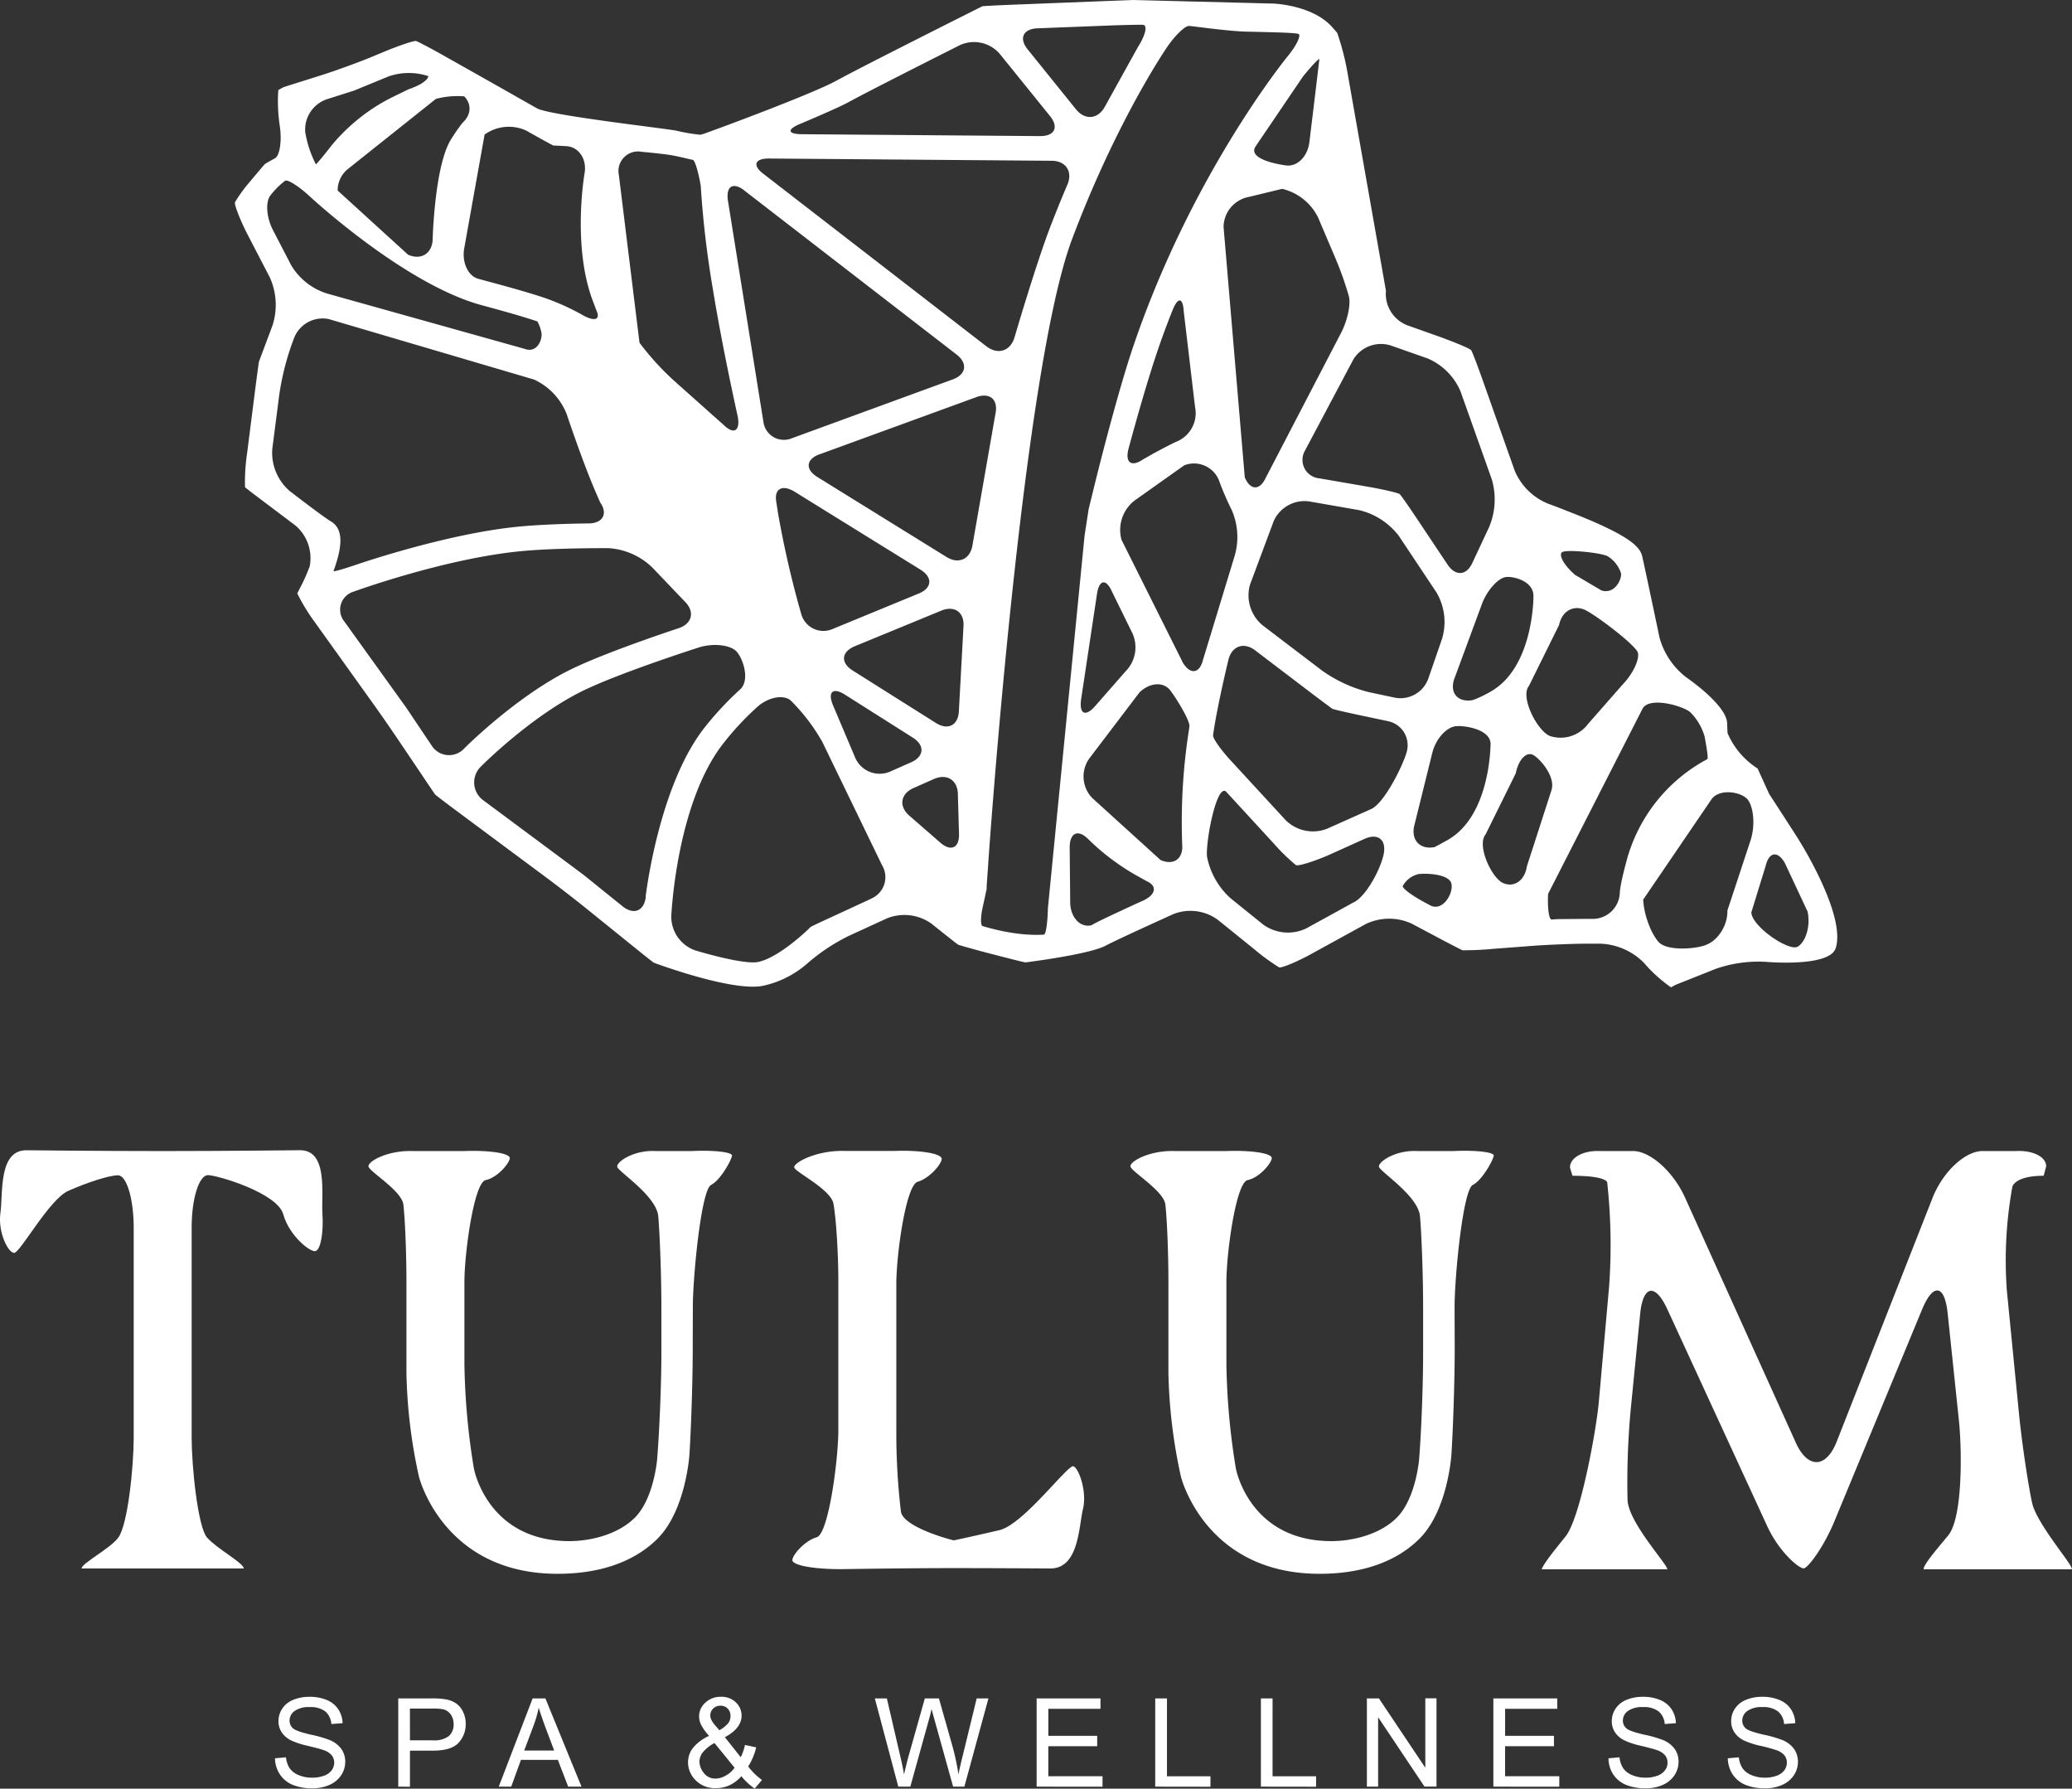<?xml version="1.0" encoding="UTF-8"?>
<svg xmlns="http://www.w3.org/2000/svg" viewBox="0 0 516.68 445.92">
  <rect x="0" y="0" width="516.68" height="445.92" fill="#333333" stroke="none"/>
  <defs>
    <style>.cls-1{fill:#fff;}</style>
  </defs>
  <g id="Layer_2" data-name="Layer 2">
    <g id="Capa_1" data-name="Capa 1">
      <path class="cls-1" d="M172.74,336.5c0,7.19-.37,19-.82,26.14,0,0-.88,13.87-7.95,20.94-5.85,5.85-14.46,8.77-24.93,8.77-28.61,0-34.57-24.22-34.57-24.22a130.15,130.15,0,0,1-3.12-25.79V319.59c0-7.2-.35-15.89-.77-19.32s-8.48-8.19-8.69-9.46,4.8-4.1,11.15-3.85h12.62c6.34-.25,11.5.54,11.46,1.77s-3.08,4.87-6,5.46-5.31,18.2-5.31,25.4v20.6a173.62,173.62,0,0,0,2.37,25.95S121.5,384.2,142,384.2c5.07,0,12-1.54,16.31-5.85,4.76-4.77,5.55-14.5,5.55-14.5.59-7.17,1.06-18.93,1.06-26.12v-12c0-7.2-.34-17.31-.77-22.47s-10-11.16-10.23-12.38,4.05-4.18,9.46-3.93h9.23c5.5-.25,10,.27,9.93,1.16s-2.74,6-5.23,7.3-4.54,23.12-4.54,30.32Z"></path>
      <path class="cls-1" d="M237.82,384c.25,0,5.38-1.14,11.38-2.53s17.11-16.44,18.47-15.93,3.44,6.34,2.38,10.69-1,14.91-8.23,14.79c0,0-13.08-.09-24.46-.09s-26.77.25-26.77.25c-7.19.11-13.05-.9-13-2.25s3.11-4.85,6.07-5.69,5.39-19.43,5.39-26.63V319.59c0-7.2-.56-16-1.23-19.55s-9.56-7.86-9.77-9,5.5-4.35,12.69-4.11c0,0,1.08,0,5.54,0h6.61c6.6-.25,12,.65,11.93,2s-3.08,4.85-6,5.69-5.31,18.2-5.31,25.4v36.6a166,166,0,0,0,1.15,20.24C225.3,380.82,237.56,384,237.82,384Z"></path>
      <path class="cls-1" d="M362.75,336.5c0,7.19-.37,19-.82,26.14,0,0-.87,13.87-7.95,20.94-5.85,5.85-14.46,8.77-24.92,8.77-28.62,0-34.58-24.22-34.58-24.22a130.89,130.89,0,0,1-3.12-25.79V319.59c0-7.2-.35-15.89-.77-19.32s-8.48-8.19-8.69-9.46,4.81-4.1,11.15-3.85h12.62c6.35-.25,11.5.54,11.46,1.77s-3.08,4.87-6,5.46-5.31,18.2-5.31,25.4v20.6a173.62,173.62,0,0,0,2.37,25.95S311.52,384.2,332,384.2c5.08,0,12-1.54,16.31-5.85,4.77-4.77,5.56-14.5,5.56-14.5.58-7.17,1-18.93,1-26.12v-12c0-7.2-.34-17.31-.77-22.47s-10-11.16-10.23-12.38,4.05-4.18,9.47-3.93h9.23c5.5-.25,10,.27,9.92,1.16s-2.74,6-5.23,7.3-4.54,23.12-4.54,30.32Z"></path>
      <path class="cls-1" d="M68.57,438.34l2.74-.24a6.16,6.16,0,0,0,.91,2.71,5,5,0,0,0,2.22,1.71,8.32,8.32,0,0,0,3.38.65,8.18,8.18,0,0,0,3-.49,4.08,4.08,0,0,0,1.9-1.36,3.19,3.19,0,0,0,.62-1.89,2.88,2.88,0,0,0-.6-1.81,4.49,4.49,0,0,0-2-1.3c-.6-.23-1.9-.58-3.93-1.07a20.28,20.28,0,0,1-4.25-1.38,6,6,0,0,1-2.35-2.05,5,5,0,0,1-.77-2.74,5.62,5.62,0,0,1,.94-3.12,5.91,5.91,0,0,1,2.77-2.2,10.5,10.5,0,0,1,4-.75,11,11,0,0,1,4.32.79,6.25,6.25,0,0,1,2.88,2.32,6.67,6.67,0,0,1,1.08,3.47l-2.8.21a4.52,4.52,0,0,0-1.52-3.15,6,6,0,0,0-3.84-1.07,6.12,6.12,0,0,0-3.85,1,2.9,2.9,0,0,0-1.21,2.34,2.5,2.5,0,0,0,.85,1.95c.56.51,2,1,4.4,1.57a29.48,29.48,0,0,1,4.87,1.4,6.67,6.67,0,0,1,2.84,2.25,5.49,5.49,0,0,1,.92,3.13,6,6,0,0,1-1,3.32,6.67,6.67,0,0,1-2.89,2.42,10.16,10.16,0,0,1-4.24.86,12.64,12.64,0,0,1-5-.87,7.08,7.08,0,0,1-3.18-2.62A7.5,7.5,0,0,1,68.57,438.34Z"></path>
      <path class="cls-1" d="M99.31,445.41v-22h8.31a20.1,20.1,0,0,1,3.35.21,6.58,6.58,0,0,1,2.72,1,5.4,5.4,0,0,1,1.77,2.12,6.85,6.85,0,0,1,.67,3,6.76,6.76,0,0,1-1.79,4.75c-1.19,1.3-3.35,1.95-6.46,1.95h-5.65v9Zm2.92-11.55h5.69a6,6,0,0,0,4-1.05,3.76,3.76,0,0,0,1.19-3,4,4,0,0,0-.7-2.37,3.28,3.28,0,0,0-1.84-1.3,12.58,12.58,0,0,0-2.72-.19h-5.63Z"></path>
      <path class="cls-1" d="M124.37,445.41l8.45-22H136l9,22h-3.32l-2.57-6.67h-9.21l-2.42,6.67Zm6.35-9h7.47l-2.3-6.1q-1-2.79-1.56-4.57a28.18,28.18,0,0,1-1.19,4.21Z"></path>
      <path class="cls-1" d="M184.87,442.81a9.11,9.11,0,0,1-2.92,2.24,7.94,7.94,0,0,1-3.41.74,6.74,6.74,0,0,1-5.36-2.28,6.25,6.25,0,0,1-1.61-4.17,5.76,5.76,0,0,1,1.32-3.69,10.91,10.91,0,0,1,3.93-2.89,12.94,12.94,0,0,1-2-2.78,4.84,4.84,0,0,1-.49-2.06,4.55,4.55,0,0,1,1.55-3.44,5.48,5.48,0,0,1,3.92-1.47,5.07,5.07,0,0,1,3.68,1.38,4.45,4.45,0,0,1,1.44,3.32q0,3.15-4.16,5.37l3.95,5a12.48,12.48,0,0,0,1.05-3.06l2.81.6a15.47,15.47,0,0,1-2,4.75,16,16,0,0,0,3.44,3.38l-1.82,2.14A15.5,15.5,0,0,1,184.87,442.81Zm-1.7-2.13-5-6.14a9.58,9.58,0,0,0-3,2.42,3.93,3.93,0,0,0-.76,2.22,4.71,4.71,0,0,0,1.06,2.78,3.54,3.54,0,0,0,3,1.44,5,5,0,0,0,2.52-.76A6,6,0,0,0,183.17,440.68Zm-3.8-9.34a7.44,7.44,0,0,0,2.28-1.82,3.1,3.1,0,0,0,.51-1.73,2.46,2.46,0,0,0-.71-1.84,2.4,2.4,0,0,0-1.78-.72,2.54,2.54,0,0,0-1.83.71,2.33,2.33,0,0,0-.72,1.73,2.43,2.43,0,0,0,.26,1.07,5.36,5.36,0,0,0,.79,1.2Z"></path>
      <path class="cls-1" d="M224,445.41l-5.85-22h3l3.35,14.44q.54,2.26.93,4.5c.56-2.35.9-3.71,1-4.07l4.19-14.87h3.51l3.16,11.15a59,59,0,0,1,1.71,7.79c.28-1.39.65-3,1.1-4.79l3.45-14.15h2.93l-6,22h-2.81L233,428.63q-.59-2.1-.69-2.58c-.23,1-.45,1.87-.65,2.58L227,445.41Z"></path>
      <path class="cls-1" d="M258.5,445.41v-22h15.92V426h-13v6.74H273.6v2.59H261.41v7.49h13.52v2.6Z"></path>
      <path class="cls-1" d="M288.07,445.41v-22H291v19.42h10.84v2.6Z"></path>
      <path class="cls-1" d="M314.42,445.41v-22h2.91v19.42h10.85v2.6Z"></path>
      <path class="cls-1" d="M340.85,445.41v-22h3l11.57,17.29V423.39h2.79v22h-3L343.65,428.1v17.31Z"></path>
      <path class="cls-1" d="M372.39,445.41v-22h15.93V426h-13v6.74h12.18v2.59H375.31v7.49h13.52v2.6Z"></path>
      <path class="cls-1" d="M401.1,438.34l2.75-.24a6,6,0,0,0,.91,2.71,4.92,4.92,0,0,0,2.21,1.71,8.32,8.32,0,0,0,3.38.65,8.11,8.11,0,0,0,2.95-.49,4.08,4.08,0,0,0,1.9-1.36,3.12,3.12,0,0,0,.62-1.89,2.88,2.88,0,0,0-.6-1.81,4.49,4.49,0,0,0-2-1.3c-.59-.23-1.9-.58-3.92-1.07a20.07,20.07,0,0,1-4.25-1.38,5.93,5.93,0,0,1-2.36-2.05,5.05,5.05,0,0,1-.77-2.74,5.63,5.63,0,0,1,.95-3.12,5.89,5.89,0,0,1,2.76-2.2,10.5,10.5,0,0,1,4-.75,10.92,10.92,0,0,1,4.32.79,6.25,6.25,0,0,1,2.88,2.32,6.67,6.67,0,0,1,1.08,3.47l-2.79.21a4.49,4.49,0,0,0-1.53-3.15,5.92,5.92,0,0,0-3.84-1.07,6.13,6.13,0,0,0-3.85,1,2.9,2.9,0,0,0-1.21,2.34,2.5,2.5,0,0,0,.86,1.95c.56.51,2,1,4.39,1.57a29.68,29.68,0,0,1,4.88,1.4,6.73,6.73,0,0,1,2.84,2.25,5.48,5.48,0,0,1,.91,3.13,6,6,0,0,1-1,3.32,6.7,6.7,0,0,1-2.9,2.42,10.13,10.13,0,0,1-4.24.86,12.71,12.71,0,0,1-5-.87,7,7,0,0,1-3.17-2.62A7.42,7.42,0,0,1,401.1,438.34Z"></path>
      <path class="cls-1" d="M430.85,438.34l2.75-.24a6.16,6.16,0,0,0,.91,2.71,5,5,0,0,0,2.22,1.71,8.32,8.32,0,0,0,3.38.65,8.09,8.09,0,0,0,2.94-.49,4.06,4.06,0,0,0,1.91-1.36,3.19,3.19,0,0,0,.62-1.89,2.88,2.88,0,0,0-.6-1.81,4.47,4.47,0,0,0-2-1.3,39.8,39.8,0,0,0-3.92-1.07,20.28,20.28,0,0,1-4.25-1.38,6,6,0,0,1-2.35-2.05,5,5,0,0,1-.77-2.74,5.62,5.62,0,0,1,.94-3.12,5.91,5.91,0,0,1,2.77-2.2,10.5,10.5,0,0,1,4-.75,11,11,0,0,1,4.32.79,6.25,6.25,0,0,1,2.88,2.32,6.67,6.67,0,0,1,1.08,3.47l-2.8.21a4.52,4.52,0,0,0-1.52-3.15,6,6,0,0,0-3.84-1.07,6.12,6.12,0,0,0-3.85,1,2.9,2.9,0,0,0-1.21,2.34,2.5,2.5,0,0,0,.85,1.95c.56.51,2,1,4.4,1.57a29.48,29.48,0,0,1,4.87,1.4,6.73,6.73,0,0,1,2.84,2.25,5.49,5.49,0,0,1,.92,3.13,6,6,0,0,1-1,3.32,6.67,6.67,0,0,1-2.89,2.42,10.16,10.16,0,0,1-4.24.86,12.73,12.73,0,0,1-5-.87,7.11,7.11,0,0,1-3.17-2.62A7.51,7.51,0,0,1,430.85,438.34Z"></path>
      <path class="cls-1" d="M3.5,312.35C5,312.43,12.26,299,17,296.89S27.26,293,29.42,293s3.92,5.89,3.92,13.09v52.29c0,7.2-1.45,21.69-3.84,24.94-2.07,2.8-9.11,6.35-9.16,7.71,0,0,0,0,0,0h12l1,0s.62,0,7.08,0h.29c6.47,0,7.08,0,7.08,0l1,0h12s0,0,0,0c0-1.36-6.66-4.89-9.15-7.71-2.31-2.62-3.85-17.74-3.85-24.94v-6.72h0V306.05c0-7.2,1.83-13.09,4.07-13.09s17.29,4.4,18.78,9.77,6.8,9.58,8.07,9.16,2-4.65,1.69-9.39,1.5-15.89-5.69-15.75c0,0-18.61.21-34.15.21s-33.85-.2-33.85-.2C-.46,286.62.79,297.52.11,302.35S2,312.26,3.5,312.35Z"></path>
      <path class="cls-1" d="M398.69,349.47c-.64,7.17-4.6,28.86-8.25,33.5-1.81,2.3-5.51,6.7-6,8.26h31.33s0,0,0-.05c-.21-1.44-9.67-11.67-9.92-17.21a195.15,195.15,0,0,1,.84-23.1L409,327.52c.72-7.16,3.76-7.67,6.77-1.13l24.91,54.08c3,6.53,8.14,10.8,9.2,10.51s4.83-5.14,7.58-11.79l21.84-52.75c2.75-6.65,5.62-6.24,6.37.92l2.81,26.75c.75,7.15,1,24.11-2.64,28.63-2,2.46-6.07,7.08-6.15,8.35a.7.7,0,0,0,0,.14h36.94a.7.7,0,0,0,0-.14c0-1.27-8.82-11.3-9.92-16.51s-2.58-15.32-3.28-22.48l-3-30.42a103,103,0,0,1,1.38-25.83s.57-2.73,7.8-2.73l.62-2.31c.08-2.37-3.31-4.1-7.54-3.85h-8c-4.4-.25-10.16,5-12.8,11.71L458,359.41c-2.64,6.69-7.23,6.81-10.19.25l-27.69-61.24c-3-6.55-8.92-11.71-13.23-11.46h-7.7c-4.31-.25-7.77,1.62-7.69,4.16l.62,2c8.46,0,8.66,1.63,8.66,1.63a144.89,144.89,0,0,1,.47,26Z"></path>
      <path class="cls-1" d="M448.23,208.85c-1.93-3-5.11-7.93-7.07-10.93l-2.88-6.33a19.78,19.78,0,0,1-7.5-8.83l-.1-2.48c-.18-4.62-10.15-11.39-10.15-11.39a18.71,18.71,0,0,1-6.72-10s-3.4-16.22-4.28-20.11c-.49-2.12-2.22-4.86-16.77-10.62-5.29-2.1-6.72-2.59-6.72-2.59a15.23,15.23,0,0,1-8.33-8.24l-8.17-23.08c-1.19-3.37-2.4-6.49-2.67-6.92s-4.14-2-7.51-3.24l-8.45-3a8.42,8.42,0,0,1-5.31-8.61l-9.74-55.22a64.55,64.55,0,0,0-2.41-9.07l-1-1.15C327.86,1.57,318.85,1,317.84.9h0L311.25.73l-22-.56L282.64,0,276,.25l-23.65.93c-3.58.14-6.89.31-7.37.38l-.39.19c-1.2.6-29.48,14.77-36.09,18.4-5.57,3.06-26.73,10.91-26.73,10.91-3.36,1.25-6.2,2.28-6.31,2.31s-.59.17-.83.22a43.41,43.41,0,0,1-5.92-1C165.87,32,137,28.77,133.89,27l-4.82-2.73c-3.11-1.77-8.21-4.65-11.33-6.41l-7.42-4.18c-3.12-1.75-6.08-3.31-6.58-3.45S99.27,11.45,96,12.81l-3.69,1.53C89,15.7,83.46,17.7,80.05,18.78l-2.8.88c-3.42,1.08-6.38,2-6.59,2.1l-.18.09-1.08.6a40.45,40.45,0,0,0,.37,8.94l.06.47c.46,3.55-.12,7-1.29,7.62s-2.27,1.27-2.44,1.39-2,2.29-3.81,4.46A37.08,37.08,0,0,0,58.6,50.4c-.25.62,1.45,4.82,3.1,8l5.59,10.77A16.72,16.72,0,0,1,68,81L66.92,83.9c-1.26,3.35-2.33,6.2-2.36,6.32s-.48,3.37-.93,6.92l-2,15.75a48.93,48.93,0,0,0-.53,8.58l.84.67c1.37,1.08,11.66,8.81,11.66,8.81a10.67,10.67,0,0,1,3.63,10.22,44.56,44.56,0,0,1-2.6,5.77l-.5,1a48.53,48.53,0,0,0,4.55,7.41L92.53,174.7c2.09,2.9,5.43,7.71,7.42,10.69l4.72,7c2,3,3.72,5.53,3.84,5.68s2.85,2.23,5.72,4.36l22.37,16.62c2.87,2.14,7.5,5.72,10.29,8l10.52,8.49c2.78,2.25,5.31,4.26,5.62,4.46l.32.12c3.29,1.2,20.08,7.11,27,5.62a24.58,24.58,0,0,0,10.69-5.31,48.18,48.18,0,0,1,10.67-7.14l9.55-4.38a11.63,11.63,0,0,1,11,1.35l1.18.94c2.8,2.24,5.25,4.17,5.45,4.29s3.61,1.08,7.08,2l2.52.65c3.46.9,6.65,1.7,7.07,1.76l.39,0c3.76-.49,16.3-2.24,19.85-4.19,2.41-1.32,16.83-7.84,16.83-7.84a11.59,11.59,0,0,1,11,1.4l9.11,7.35a51.47,51.47,0,0,0,6.22,4.54c.63.24,4.81-1.56,7.94-3.29l13.69-7.52a13.49,13.49,0,0,1,11.45-.08l6.36,3.38c3.16,1.68,6,3.14,6.29,3.25a75.73,75.73,0,0,0,7.62-.35l9.72-.74c3.57-.27,9.42-.51,13-.55l4.12,0a16.2,16.2,0,0,1,10.77,4.75,35.52,35.52,0,0,0,6.77,6.13l1.26-.68c.07,0,9.76-3.88,9.76-3.88a32.37,32.37,0,0,1,12.53-1.8s13.15,1.2,16.74-2.21a3.08,3.08,0,0,0,.83-1.37C460.28,227.66,448.23,208.85,448.23,208.85ZM328.68,54.22l4.14,9.72a83.42,83.42,0,0,1,3.54,9.92c.54,2.16-.45,6.48-2.2,9.61l-18.52,35.62c-1.5,3.25-3.86,3.2-5.24-.1l-5.29-62.43a7.72,7.72,0,0,1,6.37-7.48l8.24-2A13.43,13.43,0,0,1,328.68,54.22ZM326.44,125l12.44,2.17a17.46,17.46,0,0,1,10,6.52l9.32,14a14.54,14.54,0,0,1,1.4,11.54l-3.41,9.87a7.37,7.37,0,0,1-8.36,4.83l-6.53-1.39a34.71,34.71,0,0,1-11.54-5.3l-14.94-11.37a9.73,9.73,0,0,1-3.12-10.11l5.9-15.81A8.41,8.41,0,0,1,326.44,125ZM277.29,147.5l4.84,9.86a8.5,8.5,0,0,1-1.45,10l-7.62,8.7c-2.37,2.68-3.95,2-3.49-1.59l4-26.54C274.15,144.45,275.83,144.24,277.29,147.5Zm4.13-35.66s3.75-14.06,7-23.71c2-6,4-10.86,4-10.86,1.33-3.33,2.58-3.12,2.77.45L298,101.44a7.67,7.67,0,0,1-4.6,8.65s-.93.35-5.84,3L285,114.55C282.09,116.52,280.5,115.3,281.42,111.84Zm-1.75,22.75a9.25,9.25,0,0,1,3.34-9.87l12.3-8.72a6.71,6.71,0,0,1,8.59,3.59,72.1,72.1,0,0,0,3.21,7.48,16.76,16.76,0,0,1,.77,11.5L300,164.44c-.85,3.48-3.12,3.85-5,.83ZM329,14.79l-.05.39c-.94,8-2.44,20.27-2.44,20.27-.43,3.55-3,6.16-5.81,5.79s-9.58-1.78-7.59-4.76l11.78-17.37C327.13,16.33,329,14.39,329,14.79ZM258.69,7.06l17.46-.68c3.58-.14,7.54-.23,8.81-.2s.73,2.52-1.2,5.53L275.51,26.6c-1.71,3.14-4.95,3.44-7.2.65l-12-14.88C254,9.59,255.12,7.2,258.69,7.06Zm-29.09,135c3,1.88,2.83,4.54-.48,5.9l-21.5,8.85a5.73,5.73,0,0,1-7.83-3.77A244.67,244.67,0,0,1,194,127.87l-.45-2.91c-.49-3.17,1.6-4.23,4.64-2.35Zm-25.23-28.8L243.47,99c3.36-1.23,5.5.63,4.76,4.13l-5.72,32.72c-.53,3.54-3.45,4.9-6.49,3L203.79,118.9C200.74,117,201,114.47,204.37,113.25Zm6.38,59.95,16.9,10.7c3,1.92,2.82,4.67-.45,6.13L222,192.34a6.64,6.64,0,0,1-8.67-3.27l-5.64-13.32C206.35,172.44,207.73,171.29,210.75,173.2Zm1.83-6.08c-3-1.92-2.79-4.6.52-6l21.63-8.9c3.31-1.37,5.8.44,5.52,4l-1.14,21c-.13,3.57-2.71,4.93-5.74,3ZM199.49,30.9s9-3.76,12-5.38c5.46-3,27.88-14.27,27.88-14.27a8.46,8.46,0,0,1,9.9,2.14l12.56,15.54c2.25,2.78,1.16,5-2.41,5L200,33.46C196.41,33.44,196.18,32.28,199.49,30.9Zm-7.72,8.62,70.46.56c3.58,0,5.34,2.74,3.92,6,0,0-2.11,4.86-4.45,11-3.55,9.39-8.71,27-8.71,27-1,3.44-4.14,4.46-7,2.27l-55.61-43C187.58,41.26,188.19,39.49,191.77,39.52Zm-6.13,8,52.9,40.87c2.84,2.19,2.4,5-1,6.21l-40.06,14.65a5.16,5.16,0,0,1-7.13-4.19l-8.84-55.1C181,46.41,182.81,45.31,185.64,47.5Zm-25.8-9.69s4.12.37,6.65.72,5.73,1.24,6.25,1.29,1.42,3,2,6.51a242.19,242.19,0,0,0,3.05,25.88C180.2,87.09,184,104,184,104c.57,3.54-1.06,4.38-3.61,1.88L168.18,95a68,68,0,0,1-8.71-9.55l-5.14-41.76A4.89,4.89,0,0,1,159.84,37.81Zm-28.31-5.1c3.09,1.75,6,3.35,6.49,3.56l.47,0,2.77.15c3.1.2,5.12,3.24,4.51,6.76,0,0-3.16,18.07,2.07,31.84l.9,2.39c1.09,2.35-.55,2.82-3.66,1a58.58,58.58,0,0,0-9.4-4.21c-4.6-1.52-9.41-2.82-14.06-4.08l-2.37-.64c-2.58-.72-4.14-4.18-3.47-7.7l5.06-28.25A10.34,10.34,0,0,1,131.53,32.71ZM84.21,47.51c0-.16,0-.31,0-.47a6.86,6.86,0,0,1,2.5-4.87l21.84-17.4.12-.09.16-.06a21.09,21.09,0,0,1,6.92-.6c1.87,1.86,1.81,4.57-.41,6.59a42.83,42.83,0,0,0-2.78,4c-4.18,6.35-4.67,25-4.67,25-.09,3.57-2.85,5.33-6.13,3.89ZM81.53,24.73l.49-.15,6.29-2,6.18-2.54,2.43-1a15.47,15.47,0,0,1,9.91-.05c-.14.63-.77,1.26-2,2a20.11,20.11,0,0,1-3,1.29l-3.51,1.71c-.91.45-1.81.91-2.67,1.39A47.2,47.2,0,0,0,82.78,36.14c-1.46,1.87-3.21,4.07-4,4.85a27.81,27.81,0,0,1-2.66-8A8,8,0,0,1,81.53,24.73ZM72.61,66.12l-4.54-8.75c-1.65-3.18-1.92-7.1-.59-8.71a19.93,19.93,0,0,1,3.62-3.6c.66-.36,3.35,1.33,6,3.77,0,0,23.62,22,43,27.25,4.57,1.24,9.3,2.52,13.74,4l.14,0a9.61,9.61,0,0,1,1,2.7c.41,1.44-.83,5.44-4.18,4.18L82,73.3A15.86,15.86,0,0,1,72.61,66.12Zm10.55,76.26.08-.21c1.6-4.54,3-10-.73-12.19-2-1.18-10.3-7.59-10.3-7.59A12.65,12.65,0,0,1,67.89,112l1.76-13.68a67.76,67.76,0,0,1,3.12-12.55l.59-1.57A7.63,7.63,0,0,1,82,79.55L133.2,94.63a15.93,15.93,0,0,1,8.1,8.58s4.09,12.3,7.43,19.9l.92,2.12c2,2.87.67,5.24-2.91,5.26,0,0-9.89.07-17.43.8-17.94,1.73-40.14,9.38-40.14,9.38C85.78,141.83,83.08,142.6,83.16,142.38Zm32.63,44.18a5.13,5.13,0,0,1-8.21-.79L105,181.94l-3.64-5.44-3.84-5.34L85.91,155a4.69,4.69,0,0,1,2.31-7.52s22.55-8.22,41.68-10.07c8.83-.85,21.87-.75,21.87-.75a17.16,17.16,0,0,1,10.91,4.84l8.11,8.49c2.53,2.53,1.82,5.51-1.58,6.63,0,0-18.86,6.18-27.5,10.59q-1,.49-1.92,1C127.11,175.17,115.79,186.56,115.79,186.56Zm45.25,37c-.4,3.56-3,4.63-5.79,2.38l-4.57-3.68-5.13-4.14-5.25-3.91-19.7-14.63a5.51,5.51,0,0,1-.65-8.51s11.78-11.9,24.55-18.43c9-4.6,29.77-11.23,29.77-11.23,3.41-1.09,7.58-.7,9.26.88s3.66,7.32.95,9.66A77.47,77.47,0,0,0,176,181C164.21,195.56,161,223.55,161,223.55Zm56.26.46L208.7,228c-3.25,1.49-6.2,2.87-6.55,3.07l-.26.26c-2,2-8.25,7.51-12.79,8.48-3.75.8-15.77-2.89-15.77-2.89a8.91,8.91,0,0,1-5.94-8.41S168.58,200,180.63,185a70.92,70.92,0,0,1,8.42-8.95c2.74-2.31,6.4-2.94,8.14-1.4a47.31,47.31,0,0,1,7.86,10.3l14.89,30.73A5.8,5.8,0,0,1,217.3,224Zm9.48-20.65c-2.71-2.34-2.25-5.44,1-6.9l5.08-2.25c3.27-1.46,6,.28,6,3.86l.28,9.74c.14,3.57-2,4.58-4.67,2.24ZM260.31,233c-7.13.48-14.78-2-15.29-2.13s-.53-2.19,0-4.56.94-4.44,1-4.6,0-.57,0-.57.21-2.92.45-6.49c0,0,8.37-121.91,20.88-155.07C278.53,29.87,291,11.79,291,11.79c2-2.95,4.49-5.34,5.47-5.32S306,7.78,311,7.89c4.31.1,12,.24,12.77.56s-.43,2.85-2.7,5.62c0,0-23.7,28.89-38.41,72.09-4.27,12.54-9.55,34.07-9.55,34.07-.85,3.48-1.57,6.41-1.6,6.51s-.52,3.26-1.06,6.8l-9.14,92.84C261.24,230,260.8,233,260.31,233Zm24.63-8.44s-9.89,4.51-12.06,5.7l-.76.42c-2.69.6-5.06-1.82-5.25-5.4l-.13-14.18c.07-3.58,2.17-4.41,4.68-1.85a58,58,0,0,0,11.82,8.92l2.75,1.53C288.67,220.91,288.2,223.1,284.94,224.58Zm4.41-10.2-17-15.43a7.73,7.73,0,0,1-.76-9.79l12.57-16.54c2.58-2.48,6-2.69,7.67-.48s5,7.7,4.77,9l-.16,1.09a148.13,148.13,0,0,0-1.64,28.36C295.08,214.13,292.61,215.85,289.35,214.38Zm13.15-31.06.09-.66c1-6.9,3.72-18.11,3.72-18.11.83-3.48,3.85-4.56,6.69-2.39l13.62,10.36c2.84,2.17,5.35,4,5.56,4.17s3.69.94,7.19,1.69l6.75,1.43a6.11,6.11,0,0,1,4.67,7.63c-.93,3.44-5.6,12.81-8.86,14.27l-11,4.91a9.66,9.66,0,0,1-10.34-2.14L306.72,189.4C304.3,186.76,302.4,184,302.5,183.32Zm35.27,41.53-12,6.6A10.53,10.53,0,0,1,315,230.5l-8.1-6.53A18.78,18.78,0,0,1,301,213.66c-.47-3.42,2.42-18.84,4.84-16.2l11.76,12.79a47.65,47.65,0,0,0,5.56,5.42c.63.34,5-1.1,8.29-2.56l8.86-4c3.27-1.46,5.41.21,4.75,3.72S340.9,223.13,337.77,224.85Zm33.53-93.37-4.1,8.76c-1.43,3.28-4.23,3.52-6.22.55l-7.72-11.57c-2-3-3.88-5.68-4.21-6s-4.31-1.23-7.83-1.84L329,119.25a4.62,4.62,0,0,1-3.54-7l12-22.61a8.07,8.07,0,0,1,9.34-3.51l9.1,3.19a15.46,15.46,0,0,1,8.31,8.28L372,119.5A17.82,17.82,0,0,1,371.3,131.48ZM356.63,225.7l-1.26-.68c-3.16-1.67-5.67-3.53-5.58-4.12a6,6,0,0,1,4-3c2-.24,7.54,0,8.13,2.37S359.8,227.37,356.63,225.7Zm4.2-16.2c-3,1.67-3.14,1.69-3.14,1.69-3.52.66-5.8-1.66-5.07-5.17l4.56-18.4c.89-3.47,3.57-6.43,6-6.59s8.5.88,8.52,4.46C371.66,185.49,371.76,203.49,360.83,209.5Zm10.76-37c-3.51,1.93-4.59,2.08-4.59,2.08-3.54.5-5.52-1.87-4.38-5.27l7-18.95c1.31-3.33,4-6.25,5.88-6.5s6.86,1,6.88,4.63C382.42,148.47,382.52,166.47,371.59,172.48Zm18-34.85c.95-.74,9.92.14,11.4,1.08a7.88,7.88,0,0,1,3.22,4.15c.29,1.36-1.46,5.38-4.87,4.32l-6.6-3.9C390,140.91,388.59,138.37,389.54,137.63ZM370.46,208l7.51-15.2c.71-3.51,2.71-5.55,4.44-4.54s5.65,5.53,4.42,8.89L380.74,216c-.52,3.55-3.23,5.39-6,4.11S368.17,210.76,370.46,208ZM396,180.48a8.55,8.55,0,0,1-9.52,3c-3.13-1.26-7.5-9.73-5.22-12.48l7.52-15.2c.71-3.51,3.7-5.15,6.66-3.65s12.61,8.83,13,10.62-1.36,5.36-3.85,7.92ZM405.5,215c-1.55,5.72-1.58,7.52-1.58,7.52a6.75,6.75,0,0,1-6.64,6.56l-2.39,0-6.57.06-1.38.1c-.68.06-1.09-2.83-.9-6.4l23.56-46.18c1.72-3.14,10.41-.6,12,1a14.06,14.06,0,0,1,3.48,6c.3,1.66,1,5.41.65,5.59l-.31.18A40.58,40.58,0,0,0,405.5,215Zm19.92,20.58c-3,1.11-9.83,1.49-11.82-.74s-3.71-7-3.84-10.58l16.94-24.87c1.93-3,7.82-2,9.25.12s1.7,6.61.57,10L430.75,227C430.85,230.61,428.46,234.44,425.42,235.55Zm22.88.41c-2.1,1.32-11.35-4.92-11.59-8.5l3.59-11.66c.85-3.48,3-3.78,4.78-.67l5.66,12.09C451.5,230.71,450.4,234.65,448.3,236Z"></path>
    </g>
  </g>
</svg>

